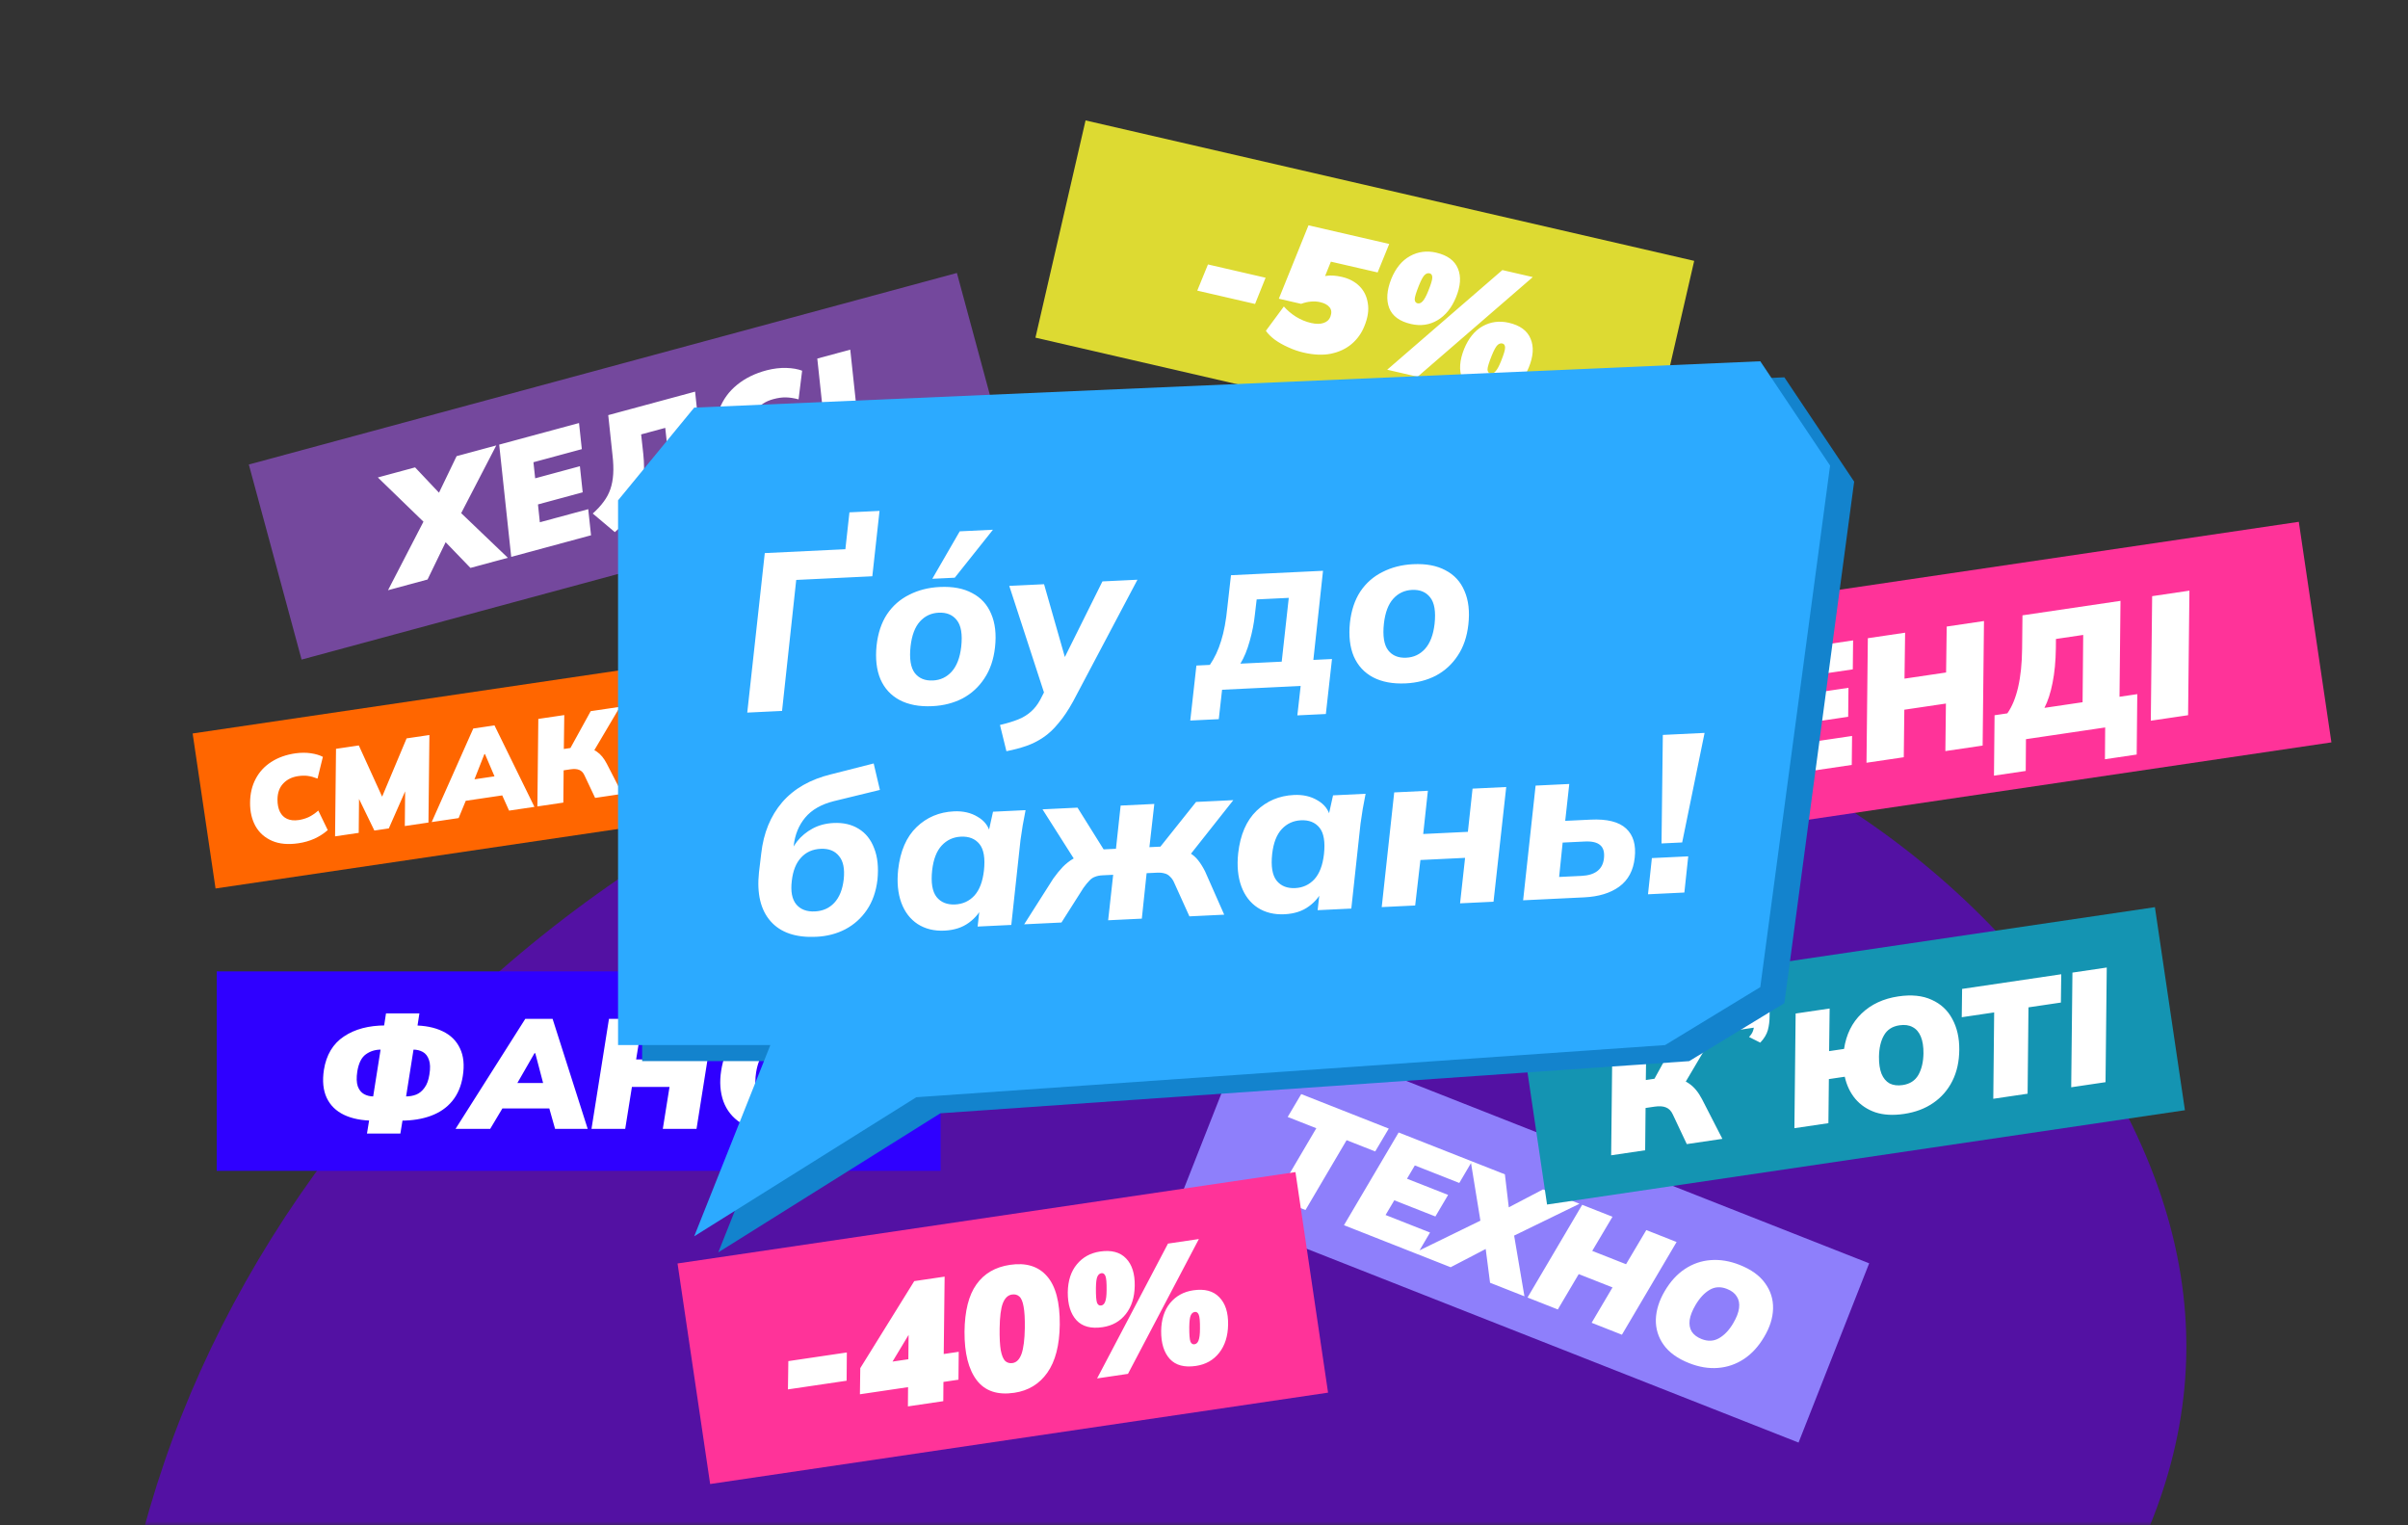 <svg width="300" height="190" viewBox="0 0 300 190" fill="none" xmlns="http://www.w3.org/2000/svg">
<rect x="0" y="0" width="300" height="190" fill="#333333" stroke="none"/>
<mask id="mask0_95_873" style="mask-type:alpha" maskUnits="userSpaceOnUse" x="0" y="0" width="300" height="190">
<rect width="300" height="190" fill="#D9D9D9"/>
</mask>
<g mask="url(#mask0_95_873)">
<path d="M27.974 272.906C-4.675 217.9 21.299 142.184 85.986 103.789C150.674 65.395 229.58 78.861 262.228 133.867C294.876 188.873 243.917 232.231 179.229 270.625C114.541 309.02 60.622 327.912 27.974 272.906Z" fill="#5311A3"/>
<rect x="31" y="57.862" width="91.385" height="25.172" transform="rotate(-15.136 31 57.862)" fill="#74489D"/>
<path d="M48.341 73.518L53.299 63.933L53.656 65.856L47.073 59.474L51.713 58.219L55.459 62.185L54.128 62.545L56.885 56.82L61.829 55.483L56.908 64.977L56.551 63.053L63.269 69.481L58.61 70.741L54.782 66.776L56.057 66.432L53.266 72.186L48.341 73.518ZM63.689 69.367L62.192 55.384L72.138 52.694L72.487 55.947L66.459 57.577L66.674 59.58L72.246 58.073L72.595 61.325L67.023 62.833L67.257 65.055L73.285 63.424L73.634 66.677L63.689 69.367ZM76.597 66.284L73.848 63.966C74.396 63.478 74.849 62.988 75.206 62.497C75.575 62.002 75.855 61.477 76.045 60.923C76.235 60.368 76.352 59.744 76.396 59.052C76.44 58.36 76.411 57.572 76.308 56.688L75.777 51.71L86.598 48.783L88.094 62.765L84.025 63.866L82.88 53.298L79.876 54.111L80.142 56.529C80.266 57.693 80.269 58.76 80.151 59.73C80.042 60.685 79.829 61.559 79.513 62.352C79.194 63.132 78.782 63.849 78.279 64.502C77.788 65.152 77.227 65.746 76.597 66.284ZM97.664 60.422C96.042 60.861 94.623 60.897 93.409 60.532C92.194 60.167 91.222 59.491 90.493 58.504C89.773 57.502 89.335 56.287 89.18 54.859C89.022 53.419 89.172 52.114 89.631 50.942C90.086 49.758 90.816 48.758 91.819 47.942C92.832 47.11 94.07 46.503 95.531 46.121C96.384 45.904 97.194 45.808 97.963 45.831C98.731 45.855 99.388 45.969 99.933 46.176L99.49 49.744C98.904 49.59 98.373 49.509 97.894 49.502C97.429 49.492 96.911 49.564 96.341 49.719C95.377 49.979 94.632 50.467 94.104 51.181C93.585 51.879 93.38 52.758 93.49 53.816C93.582 54.608 93.79 55.252 94.115 55.749C94.44 56.246 94.87 56.579 95.405 56.747C95.941 56.915 96.563 56.903 97.273 56.711C97.793 56.571 98.287 56.362 98.757 56.085C99.235 55.793 99.721 55.376 100.214 54.834L102.091 57.775C101.536 58.388 100.885 58.925 100.139 59.385C99.389 59.833 98.564 60.178 97.664 60.422ZM103.318 58.647L101.822 44.665L105.929 43.554L107.426 57.536L103.318 58.647Z" fill="white"/>
<rect x="155.797" y="127" width="82.838" height="24" transform="rotate(21.503 155.797 127)" fill="#8E7FFB"/>
<path d="M158.868 149.239L163.992 140.538L160.427 139.133L162.114 136.285L173.018 140.581L171.331 143.429L167.766 142.025L162.643 150.726L158.868 149.239ZM167.438 152.615L174.249 141.066L183.389 144.667L181.806 147.354L176.266 145.171L175.291 146.826L180.411 148.843L178.828 151.53L173.707 149.513L172.622 151.346L178.161 153.529L176.578 156.216L167.438 152.615ZM176.203 156.068L185.45 151.555L184.628 153.23L183.223 144.602L187.487 146.281L188.097 151.447L186.873 150.965L192.241 148.154L196.784 149.944L187.617 154.408L188.438 152.733L189.921 161.472L185.639 159.786L184.967 154.575L186.138 155.036L180.729 157.851L176.203 156.068ZM190.307 161.624L197.117 150.075L200.892 151.562L198.368 155.817L202.58 157.476L205.104 153.222L208.878 154.709L202.067 166.258L198.293 164.771L200.896 160.366L196.685 158.707L194.081 163.112L190.307 161.624ZM207.398 160.828C208.096 159.636 208.936 158.715 209.919 158.066C210.901 157.417 211.968 157.05 213.119 156.965C214.285 156.873 215.486 157.07 216.721 157.556C218.166 158.125 219.225 158.886 219.9 159.838C220.591 160.783 220.923 161.836 220.897 162.997C220.87 164.157 220.502 165.331 219.792 166.518C219.094 167.71 218.253 168.631 217.271 169.28C216.288 169.929 215.213 170.3 214.047 170.392C212.891 170.488 211.691 170.291 210.444 169.8C209.011 169.236 207.951 168.475 207.265 167.518C206.59 166.566 206.266 165.51 206.293 164.349C206.336 163.182 206.704 162.008 207.398 160.828ZM211.243 162.545C210.838 163.233 210.592 163.856 210.507 164.415C210.433 164.978 210.518 165.462 210.762 165.868C211.022 166.266 211.432 166.576 211.991 166.796C212.783 167.108 213.511 167.072 214.174 166.687C214.853 166.295 215.444 165.667 215.946 164.801C216.352 164.113 216.589 163.493 216.659 162.942C216.732 162.379 216.639 161.898 216.379 161.499C216.135 161.094 215.728 160.779 215.157 160.554C214.365 160.242 213.643 160.28 212.991 160.67C212.345 161.047 211.762 161.672 211.243 162.545Z" fill="white"/>
<rect x="27" y="121" width="90.186" height="24.842" fill="#2F00FF"/>
<path d="M45.719 141.203L46.088 138.948L46.943 139.59H46.554C45.103 139.59 43.872 139.35 42.861 138.87C41.863 138.391 41.143 137.684 40.703 136.751C40.262 135.805 40.145 134.645 40.353 133.271C40.651 131.405 41.48 130.018 42.841 129.111C44.202 128.191 45.939 127.731 48.051 127.731H48.829L47.76 128.372L48.09 126.234H52.251L51.92 128.372L51.045 127.731H51.454C52.905 127.731 54.13 127.97 55.128 128.45C56.139 128.929 56.865 129.642 57.306 130.588C57.759 131.522 57.876 132.675 57.656 134.049C57.461 135.293 57.02 136.33 56.334 137.16C55.66 137.976 54.778 138.585 53.69 138.987C52.614 139.389 51.37 139.59 49.957 139.59H49.16L50.248 138.948L49.879 141.203H45.719ZM46.399 137.16L47.507 130.161L48.188 130.744H47.449C46.749 130.744 46.127 130.938 45.583 131.327C45.038 131.716 44.682 132.429 44.513 133.466C44.397 134.23 44.416 134.846 44.572 135.313C44.74 135.766 44.999 136.09 45.349 136.285C45.699 136.479 46.094 136.576 46.535 136.576H47.274L46.399 137.16ZM50.501 137.16L49.801 136.576H50.559C51.026 136.576 51.46 136.499 51.862 136.343C52.264 136.175 52.607 135.889 52.892 135.488C53.191 135.086 53.391 134.541 53.495 133.855C53.625 133.077 53.605 132.461 53.437 132.008C53.281 131.554 53.029 131.23 52.678 131.036C52.329 130.841 51.927 130.744 51.473 130.744H50.715L51.609 130.161L50.501 137.16ZM56.752 140.62L65.442 126.914H68.845L73.219 140.62H69.156L68.106 136.907L69.506 138.073H61.554L63.285 136.907L61.068 140.62H56.752ZM66.59 131.191L63.829 135.993L63.421 134.904H68.65L67.95 135.993L66.687 131.191H66.59ZM73.691 140.62L75.869 126.914H80.068L79.252 131.969H83.937L84.754 126.914H88.953L86.775 140.62H82.576L83.412 135.39H78.727L77.891 140.62H73.691ZM89.848 133.369C90.069 131.956 90.529 130.75 91.229 129.752C91.928 128.754 92.816 127.996 93.892 127.478C94.981 126.946 96.212 126.681 97.586 126.681C99.193 126.681 100.502 127.011 101.513 127.672C102.537 128.32 103.256 129.208 103.671 130.336C104.086 131.463 104.177 132.733 103.943 134.146C103.723 135.559 103.263 136.764 102.563 137.762C101.863 138.76 100.969 139.525 99.88 140.056C98.804 140.588 97.573 140.853 96.186 140.853C94.592 140.853 93.283 140.523 92.259 139.862C91.248 139.201 90.535 138.307 90.121 137.179C89.719 136.038 89.628 134.768 89.848 133.369ZM94.203 133.563C94.074 134.379 94.074 135.073 94.203 135.643C94.346 136.213 94.611 136.648 95 136.946C95.402 137.231 95.914 137.373 96.536 137.373C97.418 137.373 98.104 137.062 98.597 136.44C99.102 135.805 99.433 134.976 99.588 133.952C99.718 133.135 99.712 132.448 99.569 131.891C99.426 131.321 99.154 130.893 98.752 130.608C98.364 130.31 97.852 130.161 97.217 130.161C96.335 130.161 95.655 130.472 95.175 131.094C94.696 131.703 94.372 132.526 94.203 133.563Z" fill="white"/>
<rect x="24" y="91.364" width="70.862" height="19.519" transform="rotate(-8.41 24 91.364)" fill="#FF6600"/>
<path d="M37.184 105.039C35.894 105.23 34.798 105.13 33.896 104.738C32.994 104.346 32.307 103.738 31.835 102.912C31.372 102.074 31.145 101.099 31.155 99.986C31.164 98.862 31.398 97.87 31.858 97.01C32.316 96.139 32.969 95.435 33.816 94.898C34.671 94.349 35.679 93.995 36.839 93.833C37.516 93.743 38.149 93.743 38.738 93.83C39.328 93.918 39.823 94.066 40.225 94.275L39.559 96.983C39.122 96.811 38.72 96.7 38.352 96.652C37.995 96.602 37.59 96.61 37.136 96.677C36.371 96.79 35.752 97.098 35.281 97.6C34.818 98.09 34.581 98.748 34.569 99.574C34.568 100.191 34.669 100.707 34.874 101.119C35.08 101.531 35.381 101.826 35.778 102.005C36.175 102.183 36.655 102.23 37.219 102.147C37.632 102.085 38.032 101.97 38.419 101.799C38.814 101.617 39.226 101.34 39.655 100.968L40.833 103.403C40.35 103.825 39.8 104.179 39.183 104.466C38.566 104.742 37.899 104.934 37.184 105.039ZM41.744 104.18L41.862 93.276L44.703 92.856L47.858 99.786L47.344 99.862L50.656 91.976L53.497 91.556L53.38 102.46L50.433 102.895L50.489 97.004L51.214 96.896L48.439 103.19L46.64 103.456L43.976 97.967L44.746 97.853L44.691 103.744L41.744 104.18ZM53.782 102.4L58.962 90.748L61.606 90.357L66.582 100.508L63.423 100.975L62.18 98.209L63.403 98.955L57.222 99.869L58.433 98.763L57.137 101.904L53.782 102.4ZM60.345 93.941L58.751 97.99L58.308 97.191L62.373 96.59L61.955 97.517L60.42 93.929L60.345 93.941ZM66.949 100.453L67.066 89.55L70.3 89.072L70.245 93.295L71.393 93.125L70.892 93.493L73.594 88.584L77.236 88.046L73.876 93.731L72.529 93.081C73.297 93.122 73.912 93.309 74.373 93.642C74.843 93.964 75.25 94.46 75.596 95.129L77.527 98.889L74.142 99.39L72.814 96.575C72.662 96.237 72.443 96.012 72.159 95.9C71.885 95.786 71.526 95.762 71.082 95.827L70.221 95.955L70.183 99.975L66.949 100.453ZM77.744 93.097C77.753 91.974 77.972 90.984 78.401 90.128C78.831 89.272 79.434 88.581 80.21 88.054C80.996 87.516 81.922 87.168 82.99 87.01C84.239 86.825 85.295 86.932 86.156 87.329C87.027 87.715 87.688 88.323 88.14 89.152C88.592 89.98 88.808 90.957 88.789 92.082C88.78 93.206 88.561 94.195 88.132 95.052C87.703 95.908 87.095 96.605 86.31 97.143C85.535 97.68 84.609 98.028 83.531 98.187C82.291 98.37 81.236 98.264 80.364 97.868C79.502 97.47 78.846 96.857 78.394 96.028C77.95 95.188 77.734 94.211 77.744 93.097ZM81.151 92.748C81.144 93.398 81.224 93.937 81.391 94.365C81.567 94.792 81.823 95.099 82.16 95.286C82.505 95.461 82.919 95.513 83.403 95.442C84.088 95.341 84.586 95.02 84.897 94.48C85.217 93.928 85.379 93.245 85.382 92.431C85.389 91.782 85.305 91.249 85.13 90.832C84.954 90.405 84.693 90.104 84.348 89.928C84.011 89.741 83.596 89.684 83.103 89.757C82.418 89.859 81.924 90.179 81.623 90.717C81.32 91.246 81.163 91.923 81.151 92.748Z" fill="white"/>
<rect x="173" y="81.765" width="114.628" height="27.771" transform="rotate(-8.41 173 81.765)" fill="#FF3399"/>
<path d="M193.984 100.711L194.102 89.028L189.716 89.676L189.765 85.846L203.181 83.863L203.132 87.693L198.746 88.341L198.628 100.025L193.984 100.711ZM204.528 99.152L204.695 83.639L212.091 82.545C213.983 82.266 215.417 82.552 216.392 83.403C217.38 84.239 217.869 85.463 217.858 87.075C217.854 87.94 217.659 88.752 217.274 89.512C216.886 90.258 216.292 90.895 215.491 91.424C214.703 91.936 213.678 92.285 212.416 92.472L209.234 92.942L209.172 98.466L204.528 99.152ZM209.272 89.333L211.83 88.955C212.404 88.87 212.811 88.7 213.051 88.445C213.304 88.173 213.429 87.832 213.427 87.423C213.431 86.953 213.301 86.614 213.035 86.404C212.782 86.178 212.354 86.109 211.752 86.198L209.301 86.561L209.272 89.333ZM219.456 96.945L219.623 81.432L230.868 79.769L230.83 83.378L224.015 84.385L223.992 86.608L230.291 85.676L230.254 89.285L223.954 90.216L223.923 92.682L230.739 91.674L230.701 95.283L219.456 96.945ZM232.537 95.011L232.704 79.498L237.348 78.811L237.272 84.534L242.453 83.768L242.53 78.045L247.174 77.358L247.007 92.872L242.363 93.558L242.432 87.638L237.25 88.404L237.181 94.325L232.537 95.011ZM248.419 96.618L248.492 89.093L250.083 88.858C250.666 88.039 251.113 86.955 251.426 85.606C251.739 84.256 251.906 82.656 251.925 80.808L251.969 76.649L264.181 74.844L264.059 86.792L266.273 86.464L266.199 93.989L262.243 94.574L262.273 90.615L252.404 92.074L252.375 96.033L248.419 96.618ZM254.706 88.174L259.458 87.472L259.536 79.09L256.139 79.592L256.13 80.714C256.109 82.357 255.971 83.806 255.717 85.059C255.475 86.296 255.138 87.334 254.706 88.174ZM267.958 89.774L268.125 74.261L272.769 73.574L272.602 89.088L267.958 89.774Z" fill="white"/>
<rect x="84.412" y="157.382" width="77.819" height="27.771" transform="rotate(-8.41 84.412 157.382)" fill="#FF3399"/>
<path d="M98.165 173.069L98.216 169.546L105.504 168.468L105.476 171.988L98.165 173.069ZM113.112 175.187L113.131 172.789L107.132 173.676L107.178 170.418L113.902 159.581L117.686 159.022L117.574 168.661L119.444 168.385L119.409 171.861L117.538 172.138L117.519 174.535L113.112 175.187ZM113.166 169.313L113.208 165.286L113.853 165.191L110.484 170.786L110.414 169.72L113.166 169.313ZM126.364 173.491C124.286 173.798 122.73 173.281 121.697 171.94C120.662 170.585 120.151 168.566 120.164 165.883C120.193 163.301 120.686 161.339 121.645 159.996C122.601 158.639 123.997 157.825 125.831 157.554C127.824 157.259 129.358 157.728 130.433 158.96C131.523 160.191 132.056 162.207 132.031 165.008C132 167.575 131.482 169.571 130.477 170.994C129.484 172.4 128.113 173.233 126.364 173.491ZM126.146 169.788C126.648 169.714 127.023 169.329 127.272 168.633C127.518 167.923 127.653 166.856 127.677 165.432C127.694 164.257 127.643 163.364 127.523 162.752C127.415 162.124 127.236 161.703 126.985 161.492C126.748 161.278 126.443 161.198 126.071 161.253C125.569 161.327 125.191 161.691 124.936 162.344C124.693 162.98 124.561 164.018 124.539 165.456C124.522 166.63 124.57 167.546 124.682 168.203C124.806 168.844 124.988 169.286 125.229 169.529C125.482 169.755 125.788 169.841 126.146 169.788ZM140.529 171.133L136.681 171.702L145.512 154.908L149.361 154.339L140.529 171.133ZM137.363 165.318C135.929 165.53 134.847 165.243 134.116 164.458C133.382 163.658 133.02 162.496 133.029 160.971C133.051 159.533 133.428 158.371 134.162 157.487C134.895 156.602 135.856 156.072 137.046 155.896C138.465 155.686 139.547 155.973 140.293 156.756C141.036 157.525 141.396 158.665 141.37 160.178C141.346 161.602 140.977 162.77 140.262 163.681C139.548 164.592 138.581 165.138 137.363 165.318ZM137.183 162.62C137.413 162.586 137.58 162.43 137.685 162.15C137.803 161.855 137.863 161.37 137.866 160.696C137.878 159.786 137.828 159.2 137.716 158.938C137.604 158.677 137.44 158.562 137.225 158.593C136.996 158.627 136.827 158.77 136.717 159.02C136.606 159.256 136.544 159.734 136.534 160.453C136.526 161.392 136.572 162 136.672 162.278C136.783 162.54 136.954 162.654 137.183 162.62ZM148.995 170.145C147.562 170.357 146.48 170.07 145.749 169.285C145.015 168.485 144.653 167.323 144.662 165.799C144.683 164.36 145.054 163.199 145.773 162.317C146.506 161.432 147.468 160.902 148.657 160.726C150.076 160.516 151.159 160.803 151.904 161.586C152.662 162.353 153.028 163.492 153.003 165.005C152.979 166.429 152.61 167.597 151.895 168.508C151.18 169.419 150.214 169.965 148.995 170.145ZM148.816 167.447C149.046 167.413 149.213 167.257 149.318 166.978C149.435 166.682 149.496 166.197 149.498 165.523C149.51 164.613 149.46 164.027 149.348 163.766C149.237 163.504 149.073 163.389 148.858 163.421C148.629 163.455 148.459 163.597 148.35 163.847C148.238 164.083 148.177 164.561 148.166 165.28C148.159 166.219 148.205 166.827 148.304 167.106C148.416 167.367 148.587 167.481 148.816 167.447Z" fill="white"/>
<rect x="135.244" y="15" width="77.819" height="27.771" transform="rotate(12.992 135.244 15)" fill="#DDDA32"/>
<path d="M149.161 36.201L150.494 32.94L157.673 34.596L156.362 37.863L149.161 36.201ZM162.415 43.921C161.751 43.768 161.104 43.544 160.473 43.25C159.853 42.973 159.301 42.66 158.816 42.31C158.335 41.946 157.966 41.579 157.71 41.207L159.948 38.177C160.397 38.682 160.907 39.112 161.48 39.467C162.066 39.826 162.684 40.08 163.333 40.23C163.955 40.373 164.475 40.374 164.894 40.233C165.313 40.092 165.595 39.837 165.74 39.469C165.924 38.991 165.896 38.598 165.655 38.289C165.414 37.981 165.025 37.765 164.488 37.641C164.093 37.55 163.697 37.525 163.301 37.568C162.922 37.599 162.521 37.693 162.099 37.848L159.324 37.208L163.017 28.067L173.076 30.388L171.633 33.936L165.809 32.593L164.821 35.041L163.825 34.812C164.285 34.561 164.781 34.407 165.314 34.352C165.851 34.282 166.472 34.329 167.178 34.492C168.067 34.697 168.796 35.081 169.366 35.644C169.935 36.206 170.283 36.919 170.411 37.781C170.557 38.632 170.411 39.587 169.973 40.646C169.624 41.517 169.098 42.251 168.395 42.847C167.692 43.444 166.833 43.847 165.818 44.059C164.82 44.26 163.686 44.214 162.415 43.921ZM176.612 46.929L172.821 46.054L187.172 33.641L190.963 34.515L176.612 46.929ZM175.786 40.359C174.374 40.033 173.471 39.372 173.076 38.373C172.685 37.361 172.772 36.147 173.337 34.731C173.882 33.4 174.657 32.456 175.663 31.9C176.669 31.344 177.757 31.201 178.929 31.471C180.327 31.794 181.23 32.456 181.638 33.457C182.05 34.444 181.968 35.637 181.393 37.036C180.851 38.353 180.081 39.306 179.083 39.893C178.085 40.481 176.986 40.636 175.786 40.359ZM176.603 37.782C176.829 37.834 177.042 37.749 177.242 37.528C177.459 37.295 177.692 36.866 177.941 36.239C178.284 35.397 178.451 34.833 178.442 34.548C178.434 34.264 178.323 34.097 178.112 34.048C177.886 33.996 177.676 34.067 177.483 34.26C177.293 34.439 177.061 34.862 176.789 35.528C176.439 36.398 176.26 36.982 176.251 37.277C176.26 37.562 176.377 37.73 176.603 37.782ZM184.855 49.099C183.443 48.773 182.54 48.111 182.146 47.113C181.755 46.101 181.841 44.887 182.406 43.47C182.951 42.139 183.719 41.194 184.711 40.634C185.717 40.078 186.805 39.935 187.977 40.206C189.375 40.528 190.278 41.19 190.686 42.191C191.112 43.182 191.037 44.376 190.462 45.775C189.92 47.093 189.15 48.045 188.152 48.633C187.154 49.22 186.055 49.376 184.855 49.099ZM185.672 46.521C185.898 46.574 186.111 46.489 186.311 46.267C186.528 46.035 186.761 45.605 187.01 44.979C187.353 44.136 187.52 43.572 187.511 43.288C187.503 43.003 187.392 42.837 187.181 42.788C186.955 42.736 186.745 42.806 186.552 42.999C186.362 43.179 186.131 43.601 185.858 44.267C185.508 45.138 185.329 45.721 185.32 46.016C185.329 46.301 185.446 46.469 185.672 46.521Z" fill="white"/>
<rect x="189" y="124.749" width="80.332" height="25.568" transform="rotate(-8.41 189 124.749)" fill="#1494B2"/>
<path d="M200.726 143.907L200.88 129.625L205.116 128.998L205.044 134.531L206.548 134.309L205.891 134.79L209.431 128.36L214.201 127.655L209.801 135.102L208.036 134.25C209.042 134.304 209.847 134.549 210.451 134.986C211.066 135.407 211.6 136.056 212.054 136.933L214.582 141.859L210.148 142.514L208.41 138.827C208.209 138.385 207.923 138.09 207.551 137.943C207.191 137.794 206.722 137.762 206.141 137.848L205.013 138.015L204.962 143.281L200.726 143.907ZM219.302 129.874L217.903 129.171C218.16 128.904 218.33 128.636 218.411 128.368C218.506 128.097 218.54 127.823 218.512 127.544L219.312 127.891L216.679 128.28L216.708 125.464L220.488 124.905L220.465 126.527C220.467 127.174 220.393 127.771 220.245 128.319C220.095 128.854 219.78 129.372 219.302 129.874ZM237.209 138.756C235.85 138.957 234.66 138.89 233.639 138.556C232.63 138.206 231.799 137.648 231.147 136.881C230.507 136.113 230.068 135.194 229.829 134.123L227.849 134.416L227.791 139.906L223.555 140.532L223.709 126.249L227.945 125.623L227.88 130.932L229.741 130.657C230.013 128.85 230.74 127.381 231.921 126.249C233.113 125.102 234.64 124.391 236.501 124.115C238.137 123.873 239.519 124.013 240.648 124.534C241.788 125.039 242.648 125.836 243.227 126.924C243.819 128.009 244.109 129.288 244.097 130.759C244.085 132.231 243.798 133.528 243.236 134.649C242.674 135.77 241.878 136.684 240.85 137.389C239.835 138.092 238.621 138.547 237.209 138.756ZM237.041 135.16C237.939 135.028 238.591 134.608 238.999 133.9C239.405 133.179 239.617 132.285 239.634 131.217C239.643 130.366 239.533 129.668 239.304 129.122C239.073 128.563 238.731 128.168 238.279 127.938C237.839 127.693 237.295 127.619 236.648 127.714C235.751 127.847 235.105 128.266 234.71 128.972C234.314 129.664 234.108 130.551 234.092 131.632C234.083 132.483 234.188 133.189 234.406 133.75C234.637 134.309 234.972 134.711 235.413 134.956C235.865 135.186 236.408 135.254 237.041 135.16ZM248.333 136.869L248.442 126.112L244.403 126.709L244.449 123.183L256.8 121.357L256.755 124.883L252.717 125.48L252.608 136.237L248.333 136.869ZM258.041 135.434L258.194 121.151L262.47 120.519L262.316 134.801L258.041 135.434Z" fill="white"/>
<path d="M98.974 132.179L89.487 156L117.157 138.675L210.445 132.179L222.304 124.96L231 59.993L222.304 47L89.487 52.775L80 64.324V132.179H98.974Z" fill="#1383CD"/>
<path d="M95.974 130.179L86.487 154L114.157 136.675L207.445 130.179L219.304 122.96L228 57.993L219.304 45L86.487 50.775L77 62.324V130.179H95.974Z" fill="#2CAAFF"/>
<path d="M93.097 88.764L95.28 68.896L105.321 68.413L105.828 63.819L109.576 63.639L108.678 71.783L99.197 72.239L97.432 88.555L93.097 88.764ZM116.158 87.962C114.554 88.039 113.197 87.787 112.085 87.205C110.991 86.622 110.193 85.754 109.689 84.601C109.203 83.447 109.043 82.053 109.207 80.42C109.376 78.879 109.809 77.578 110.505 76.517C111.22 75.454 112.144 74.644 113.275 74.085C114.406 73.507 115.671 73.185 117.069 73.117C118.691 73.039 120.04 73.292 121.114 73.876C122.207 74.44 122.996 75.299 123.481 76.453C123.985 77.606 124.145 79 123.963 80.635C123.793 82.156 123.35 83.449 122.635 84.511C121.939 85.572 121.035 86.401 119.924 86.996C118.811 87.573 117.556 87.895 116.158 87.962ZM116.228 84.763C117.16 84.718 117.937 84.354 118.558 83.67C119.197 82.966 119.596 81.929 119.754 80.557C119.923 79.016 119.739 77.913 119.202 77.248C118.684 76.581 117.931 76.272 116.943 76.319C116.011 76.364 115.234 76.728 114.613 77.412C113.992 78.096 113.602 79.124 113.444 80.496C113.275 82.037 113.45 83.15 113.969 83.835C114.487 84.501 115.24 84.811 116.228 84.763ZM116.151 72.096L119.567 66.185L123.706 65.986L118.948 71.962L116.151 72.096ZM125.385 93.573L124.582 90.304C125.488 90.092 126.252 89.859 126.876 89.605C127.499 89.351 128.025 89.026 128.455 88.632C128.885 88.256 129.263 87.771 129.59 87.176L130.461 85.48L130.344 87.111L125.739 72.98L130.074 72.772L132.973 82.92L132.106 82.962L137.346 72.422L141.709 72.212L133.692 87.371C133.091 88.465 132.48 89.373 131.861 90.094C131.261 90.833 130.626 91.424 129.956 91.868C129.304 92.31 128.602 92.662 127.848 92.922C127.094 93.183 126.273 93.4 125.385 93.573ZM148.289 89.752L149.053 82.903L150.731 82.822C151.324 81.953 151.79 80.959 152.129 79.84C152.486 78.72 152.746 77.325 152.909 75.653L153.361 71.651L164.828 71.099L163.624 82.202L165.945 82.09L165.181 88.939L161.63 89.11L162.042 85.446L152.253 85.917L151.841 89.581L148.289 89.752ZM154.536 82.667L159.682 82.42L160.561 74.472L156.561 74.665L156.343 76.525C156.228 77.633 156.01 78.746 155.69 79.865C155.388 80.963 155.003 81.897 154.536 82.667ZM175.13 85.124C173.526 85.201 172.169 84.949 171.057 84.367C169.963 83.784 169.165 82.916 168.661 81.763C168.175 80.609 168.015 79.215 168.179 77.582C168.348 76.041 168.781 74.74 169.477 73.679C170.192 72.616 171.116 71.806 172.247 71.247C173.378 70.669 174.643 70.347 176.041 70.279C177.663 70.201 179.012 70.454 180.086 71.038C181.179 71.602 181.968 72.461 182.453 73.615C182.957 74.768 183.118 76.162 182.935 77.796C182.765 79.318 182.323 80.611 181.607 81.673C180.911 82.734 180.007 83.563 178.896 84.158C177.784 84.735 176.528 85.057 175.13 85.124ZM175.2 81.925C176.132 81.88 176.909 81.516 177.53 80.832C178.169 80.128 178.568 79.091 178.726 77.719C178.895 76.178 178.711 75.075 178.174 74.409C177.656 73.743 176.903 73.433 175.915 73.481C174.983 73.526 174.206 73.89 173.585 74.574C172.964 75.258 172.574 76.286 172.416 77.658C172.247 79.199 172.422 80.311 172.941 80.997C173.459 81.663 174.212 81.973 175.2 81.925ZM101.701 116.69C99.147 116.813 97.247 116.167 96.001 114.75C94.756 113.334 94.275 111.301 94.558 108.652L94.838 106.312C95.126 103.757 95.996 101.631 97.447 99.936C98.916 98.239 100.953 97.076 103.558 96.446L108.847 95.098L109.623 98.396L103.887 99.794C102.318 100.187 101.127 100.87 100.314 101.844C99.519 102.798 99.042 103.961 98.884 105.333L98.686 107.052L98.127 107.079C98.403 106.225 98.797 105.468 99.307 104.808C99.836 104.147 100.483 103.611 101.248 103.201C102.013 102.79 102.881 102.561 103.85 102.515C105.062 102.456 106.101 102.696 106.968 103.234C107.854 103.77 108.5 104.58 108.907 105.663C109.332 106.727 109.47 108.028 109.32 109.568C109.148 111.053 108.704 112.317 107.988 113.36C107.29 114.384 106.394 115.184 105.301 115.76C104.225 116.317 103.025 116.627 101.701 116.69ZM101.521 113.531C102.509 113.484 103.314 113.127 103.936 112.462C104.576 111.777 104.969 110.805 105.114 109.546C105.256 108.231 105.06 107.259 104.525 106.631C104.008 105.983 103.246 105.683 102.239 105.732C101.232 105.78 100.418 106.147 99.797 106.831C99.175 107.496 98.791 108.458 98.646 109.717C98.485 111.033 98.673 112.015 99.209 112.662C99.743 113.29 100.514 113.58 101.521 113.531ZM117.673 115.922C116.386 115.984 115.27 115.71 114.325 115.102C113.399 114.492 112.721 113.609 112.292 112.452C111.861 111.277 111.73 109.9 111.897 108.323C112.159 106.011 112.925 104.246 114.193 103.026C115.461 101.806 117.009 101.153 118.836 101.065C119.973 101.01 120.956 101.234 121.783 101.736C122.629 102.218 123.157 102.903 123.368 103.79L123.094 103.915L123.716 101.11L127.771 100.915C127.651 101.537 127.532 102.169 127.414 102.81C127.313 103.432 127.221 104.044 127.137 104.646L125.992 115.213L121.797 115.415L122.111 112.625L122.559 112.603C122.156 113.557 121.539 114.334 120.709 114.935C119.897 115.534 118.885 115.863 117.673 115.922ZM119.001 112.662C119.952 112.616 120.748 112.251 121.388 111.566C122.026 110.863 122.425 109.825 122.583 108.453C122.752 106.913 122.568 105.809 122.032 105.144C121.495 104.478 120.723 104.17 119.716 104.218C118.765 104.264 117.97 104.629 117.33 105.314C116.69 105.999 116.291 107.027 116.133 108.399C115.964 109.94 116.149 111.052 116.686 111.736C117.223 112.402 117.995 112.711 119.001 112.662ZM127.599 115.136L131.222 109.439C131.624 108.878 132.021 108.391 132.413 107.98C132.823 107.568 133.255 107.229 133.709 106.965C134.164 106.7 134.651 106.527 135.17 106.446L134.34 107.831L129.881 100.813L134.244 100.603L137.494 105.801L139.032 105.727L139.614 100.345L143.809 100.143L143.199 105.527L144.57 105.461L149.011 99.893L153.654 99.669L147.708 107.188L146.973 105.878C147.46 105.91 147.887 106.039 148.253 106.265C148.637 106.489 148.979 106.79 149.277 107.168C149.576 107.546 149.859 108 150.128 108.529L152.518 113.936L148.183 114.145L146.333 110.057C146.184 109.691 146.003 109.41 145.788 109.215C145.59 109 145.359 108.861 145.095 108.799C144.829 108.719 144.519 108.687 144.165 108.704L142.851 108.767L142.254 114.43L138.059 114.632L138.684 108.968L137.369 109.031C136.996 109.049 136.681 109.111 136.425 109.217C136.167 109.304 135.932 109.465 135.719 109.699C135.505 109.915 135.258 110.216 134.978 110.604L132.242 114.912L127.599 115.136ZM160.034 113.883C158.747 113.945 157.631 113.672 156.686 113.063C155.76 112.454 155.082 111.57 154.653 110.414C154.222 109.238 154.091 107.862 154.258 106.284C154.52 103.973 155.286 102.207 156.554 100.987C157.822 99.768 159.37 99.114 161.197 99.026C162.334 98.971 163.317 99.195 164.145 99.697C164.99 100.18 165.518 100.864 165.729 101.751L165.455 101.877L166.077 99.072L170.132 98.876C170.012 99.499 169.893 100.131 169.775 100.772C169.674 101.393 169.582 102.005 169.499 102.607L168.353 113.174L164.158 113.376L164.472 110.586L164.92 110.564C164.517 111.518 163.901 112.295 163.07 112.896C162.258 113.496 161.246 113.825 160.034 113.883ZM161.363 110.623C162.313 110.578 163.109 110.212 163.749 109.527C164.388 108.824 164.786 107.786 164.944 106.414C165.113 104.874 164.929 103.771 164.393 103.105C163.856 102.439 163.084 102.131 162.077 102.179C161.127 102.225 160.331 102.59 159.691 103.275C159.052 103.96 158.653 104.989 158.494 106.36C158.326 107.901 158.51 109.013 159.047 109.698C159.584 110.363 160.356 110.672 161.363 110.623ZM172.142 112.992L173.697 98.705L177.892 98.503L177.31 103.885L182.876 103.617L183.457 98.235L187.653 98.033L186.07 112.322L181.902 112.522L182.527 106.858L176.961 107.126L176.309 112.791L172.142 112.992ZM189.758 112.144L191.313 97.857L195.508 97.655L195.001 102.249L198.161 102.097C200.212 101.998 201.687 102.366 202.587 103.201C203.487 104.036 203.844 105.252 203.66 106.85C203.493 108.428 202.85 109.627 201.73 110.447C200.629 111.247 199.174 111.691 197.365 111.778L189.758 112.144ZM194.244 109.237L197.04 109.103C197.879 109.062 198.533 108.863 199.002 108.504C199.47 108.145 199.745 107.627 199.824 106.95C199.917 106.161 199.759 105.599 199.35 105.263C198.96 104.927 198.327 104.78 197.451 104.822L194.682 104.955L194.244 109.237ZM207 105.063L207.163 91.544L212.365 91.293L209.573 104.939L207 105.063ZM205.315 111.396L205.799 106.887L210.329 106.669L209.846 111.177L205.315 111.396Z" fill="white"/>
</g>
</svg>
